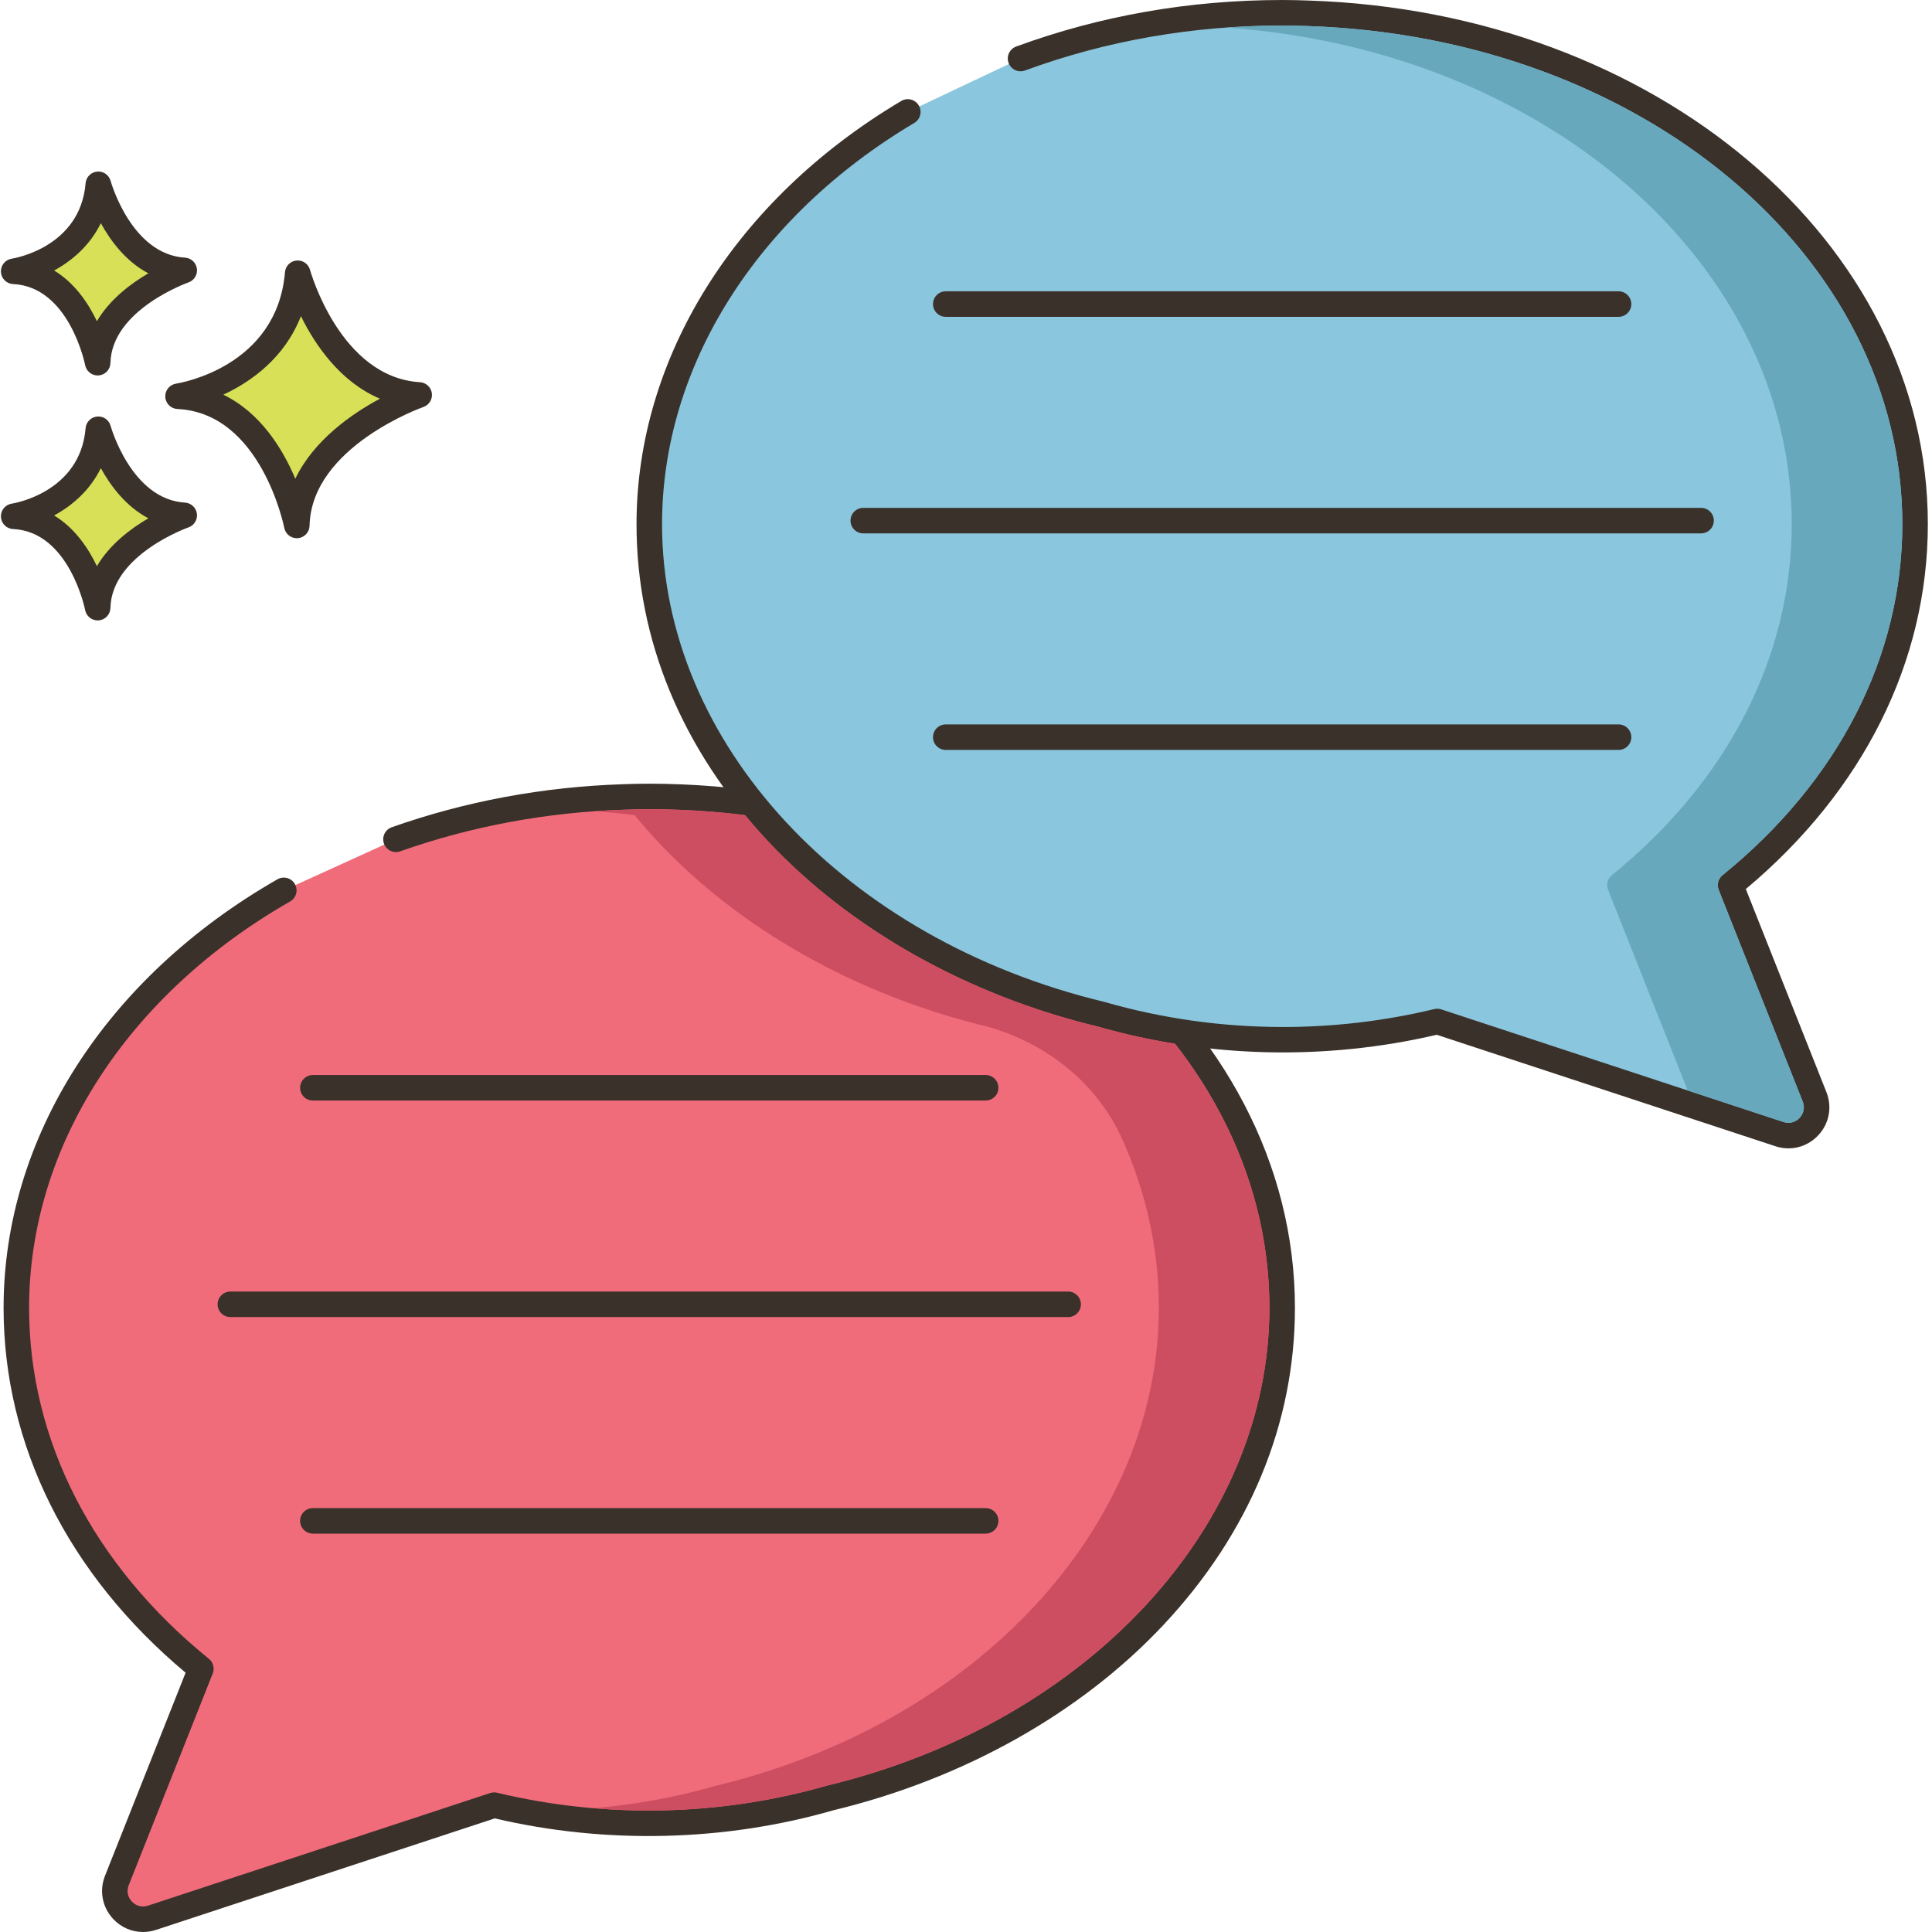 <svg height="454pt" viewBox="0 0 454 454.212" width="454pt" xmlns="http://www.w3.org/2000/svg"><path d="m69.883 64.234c-2.102 24.98-28.137 28.926-28.137 28.926 22.352 1.051 27.926 30.375 27.926 30.375.477-20.906 28.777-30.684 28.777-30.684-21.199-1.27-28.566-28.617-28.566-28.617zm0 0" fill="#d7e057"/><path d="m98.629 89.855c-18.766-1.125-25.777-26.152-25.848-26.406-.383-1.402-1.703-2.328-3.168-2.203-1.449.133-2.594 1.285-2.719 2.734-1.875 22.262-24.633 26.062-25.598 26.211-1.523.234-2.625 1.582-2.543 3.121.078 1.543 1.312 2.773 2.852 2.844 19.695.93 25.066 27.668 25.117 27.941.277 1.422 1.52 2.434 2.945 2.434.086 0 .168-.004.254-.008 1.527-.129 2.711-1.387 2.75-2.922.422-18.551 26.5-27.824 26.762-27.918 1.348-.469 2.184-1.828 1.988-3.242-.199-1.418-1.367-2.5-2.793-2.586zm-29.309 22.688c-2.93-6.934-8.141-15.5-16.926-19.754 6.488-3.023 14.375-8.574 18.246-18.457 3.348 6.785 9.23 15.441 18.578 19.402-6.637 3.559-15.527 9.723-19.898 18.809zm0 0" fill="#3a312a"/><path d="m23.008 100.918c-1.488 17.672-19.902 20.461-19.902 20.461 15.809.742 19.75 21.484 19.75 21.484.336-14.789 20.355-21.703 20.355-21.703-14.996-.898-20.203-20.242-20.203-20.242zm0 0" fill="#d7e057"/><path d="m43.391 118.164c-12.633-.758-17.441-17.859-17.488-18.031-.379-1.406-1.703-2.344-3.164-2.203-1.453.129-2.598 1.285-2.719 2.734-1.266 15.039-16.715 17.645-17.363 17.746-1.527.23-2.625 1.582-2.547 3.121.082 1.543 1.316 2.77 2.855 2.844 13.23.621 16.91 18.867 16.945 19.047.27 1.426 1.52 2.438 2.945 2.438.082 0 .164-.004.25-.008 1.527-.129 2.715-1.387 2.75-2.922.285-12.504 18.16-18.875 18.34-18.938 1.352-.469 2.184-1.828 1.988-3.246-.199-1.414-1.367-2.492-2.793-2.582zm-20.715 14.941c-2.023-4.246-5.211-8.984-10.062-11.918 4.203-2.285 8.414-5.863 10.988-11.125 2.316 4.219 5.914 9.008 11.172 11.789-4.152 2.422-9.074 6.129-12.098 11.254zm0 0" fill="#3a312a"/><path d="m23.008 43.328c-1.488 17.668-19.902 20.461-19.902 20.461 15.809.742 19.75 21.484 19.75 21.484.336-14.789 20.355-21.703 20.355-21.703-14.996-.898-20.203-20.242-20.203-20.242zm0 0" fill="#d7e057"/><path d="m43.391 60.574c-12.633-.758-17.441-17.859-17.488-18.031-.379-1.406-1.703-2.332-3.164-2.203-1.453.129-2.598 1.285-2.719 2.734-1.266 15.039-16.715 17.641-17.363 17.742-1.527.234-2.625 1.582-2.547 3.125.082 1.539 1.316 2.77 2.855 2.84 13.23.625 16.91 18.871 16.945 19.047.27 1.426 1.52 2.441 2.945 2.441.082 0 .168-.004.25-.008 1.531-.129 2.715-1.387 2.754-2.922.285-12.504 18.16-18.879 18.34-18.941 1.348-.469 2.18-1.828 1.984-3.246-.199-1.414-1.367-2.496-2.793-2.578zm-20.715 14.941c-2.023-4.246-5.211-8.984-10.062-11.918 4.203-2.285 8.414-5.863 10.988-11.125 2.316 4.215 5.914 9.008 11.172 11.789-4.152 2.422-9.074 6.129-12.098 11.254zm0 0" fill="#3a312a"/><path d="m152.535 187.246c-.031 0-.062 0-.09 0-.027 0-.059 0-.086 0-1.992 0-3.973.051-5.941.125-18.945.621-36.953 4.129-53.43 9.945l-26.371 12.012c-38.043 21.773-62.879 57.613-62.879 98.148 0 33.121 16.578 63.109 43.387 84.855l-19.75 49.777c-2.082 5.242 2.902 10.527 8.258 8.766l80.449-26.484c11.559 2.781 23.715 4.293 36.277 4.293 14.906 0 29.242-2.117 42.684-5.977 61.461-14.781 106.289-60.766 106.289-115.23 0-66.402-66.621-120.23-148.797-120.23zm0 0" fill="#f16c7a"/><g fill="#3a312a"><path d="m152.359 184.246c-2.031 0-4.047.051-6.043.125-18.781.613-37.059 4.02-54.328 10.117-1.559.551-2.379 2.266-1.828 3.828.551 1.559 2.266 2.387 3.828 1.828 16.684-5.891 34.355-9.184 52.539-9.777 1.938-.07 3.875-.125 5.77-.125.035.004.203.004.238 0 80.391 0 145.797 52.594 145.797 117.234 0 51.398-42.766 97.582-104.121 112.344-24.922 7.164-52.023 7.758-77.43 1.652-.543-.129-1.109-.105-1.641.066l-80.449 26.48c-1.379.449-2.797.094-3.797-.961-.996-1.059-1.27-2.496-.734-3.848l19.75-49.773c.484-1.219.121-2.613-.895-3.441-27.262-22.113-42.281-51.422-42.281-82.523 0-37.836 22.945-73.551 61.371-95.543 1.438-.82 1.934-2.656 1.113-4.094-.824-1.441-2.656-1.938-4.094-1.113-40.316 23.07-64.387 60.738-64.387 100.75 0 32.293 15.176 62.672 42.793 85.781l-18.949 47.742c-1.395 3.523-.648 7.418 1.945 10.176 1.867 1.98 4.379 3.039 6.984 3.039 1.016 0 2.047-.16 3.055-.492l79.645-26.215c26.168 6.141 54.121 5.426 79.531-1.887 30.648-7.371 58.234-22.852 77.68-43.598 20.219-21.57 30.91-47.348 30.91-74.543 0-67.949-68.098-123.23-151.973-123.23zm0 0"/><path d="m231.621 252.734h-158.172c-1.656 0-3 1.344-3 3s1.344 3 3 3h158.172c1.656 0 3-1.344 3-3s-1.344-3-3-3zm0 0"/><path d="m251.016 303.645h-196.961c-1.66 0-3 1.344-3 3s1.34 3 3 3h196.961c1.656 0 3-1.344 3-3s-1.344-3-3-3zm0 0"/><path d="m231.621 354.555h-158.172c-1.656 0-3 1.344-3 3s1.344 3 3 3h158.172c1.656 0 3-1.344 3-3s-1.344-3-3-3zm0 0"/></g><path d="m406.738 208.086c26.812-21.746 43.391-51.734 43.391-84.855 0-64.742-63.34-117.512-142.68-120.105-1.973-.074-3.949-.129-5.941-.129-.031 0-.059.004-.086.004-.031 0-.059-.004-.09-.004-21.941 0-42.758 3.871-61.508 10.762l-26.516 12.547c-36.844 21.887-60.773 57.141-60.773 96.926 0 54.465 44.828 100.445 106.289 115.227 13.438 3.863 27.777 5.98 42.684 5.98 12.562 0 24.719-1.512 36.277-4.293l80.449 26.48c5.359 1.766 10.336-3.523 8.258-8.766zm0 0" fill="#8ac6dd"/><path d="m410.336 209.012c27.617-23.109 42.793-53.492 42.793-85.781 0-66.359-63.945-120.434-145.566-123.105-2.008-.074-4.027-.125-6.23-.125-21.734 0-42.777 3.684-62.543 10.941-1.555.574-2.352 2.293-1.781 3.852.574 1.555 2.293 2.352 3.852 1.781 19.098-7.016 39.445-10.57 60.422-10.57h.223c1.957 0 3.895.047 5.848.121 78.379 2.566 139.777 54.008 139.777 117.109 0 31.105-15.016 60.41-42.277 82.527-1.02.824-1.383 2.215-.898 3.438l19.75 49.773c.539 1.352.262 2.789-.734 3.848-.996 1.055-2.41 1.414-3.793.961l-80.453-26.48c-.527-.172-1.094-.199-1.637-.066-11.613 2.793-23.586 4.211-35.578 4.211-14.242 0-28.324-1.973-41.98-5.895-61.227-14.73-103.992-60.914-103.992-112.312 0-37.02 22.172-72.289 59.309-94.344 1.426-.848 1.895-2.688 1.047-4.113-.844-1.426-2.684-1.895-4.113-1.047-38.973 23.148-62.242 60.348-62.242 99.504 0 27.199 10.688 52.977 30.91 74.547 19.445 20.742 47.031 36.227 77.551 43.562 25.637 7.375 53.492 8.059 79.656 1.922l79.645 26.211c1.008.332 2.043.496 3.055.496 2.605 0 5.117-1.062 6.984-3.043 2.594-2.754 3.34-6.652 1.945-10.172zm0 0" fill="#3a312a"/><path d="m380.418 68.488h-158.176c-1.656 0-3 1.344-3 3s1.344 3 3 3h158.176c1.652 0 3-1.344 3-3s-1.344-3-3-3zm0 0" fill="#3a312a"/><path d="m399.812 119.398h-196.961c-1.656 0-3 1.344-3 3s1.344 3 3 3h196.961c1.656 0 3-1.344 3-3s-1.344-3-3-3zm0 0" fill="#3a312a"/><path d="m380.418 170.309h-158.176c-1.656 0-3 1.344-3 3s1.344 3 3 3h158.176c1.652 0 3-1.344 3-3s-1.344-3-3-3zm0 0" fill="#3a312a"/><path d="m276.109 245.371c-6.121-1-12.18-2.32-18.121-4.02-30.52-7.34-58.098-22.82-77.539-43.582-1.879-2-3.641-4.039-5.359-6.121-7.359-.918-14.879-1.398-22.559-1.398h-.242c-1.879 0-3.82.039-5.758.121-2.32.078-4.641.199-6.941.359 3.199.219 6.359.52 9.5.918 1.719 2.082 3.48 4.121 5.359 6.121 19.441 20.762 47.02 36.242 77.539 43.582.062.016.121.031.18.047 13.816 3.938 25.641 13.266 31.535 26.371 5.578 12.402 8.629 25.766 8.629 39.699 0 51.402-42.762 97.602-104.121 112.359-9.359 2.684-19.02 4.461-28.801 5.281 18.441 1.562 37.18-.219 54.801-5.281 61.359-14.758 104.121-60.957 104.121-112.359 0-22.797-8.16-44.078-22.223-62.098zm0 0" fill="#ce4e61"/><path d="m403.949 209.191c-.48-1.223-.117-2.602.902-3.441 27.258-22.102 42.277-51.422 42.277-82.52 0-63.102-61.398-114.539-139.777-117.102-1.941-.078-3.883-.117-5.84-.117h-.242c-4.398 0-8.781.16-13.078.477 75.078 5.223 132.938 55.48 132.938 116.742 0 31.098-15.02 60.418-42.277 82.52-1.02.84-1.383 2.219-.902 3.441l18.723 47.18 22.5 7.398c1.379.461 2.797.102 3.797-.961 1-1.059 1.262-2.5.742-3.84zm0 0" fill="#68a8bc"/></svg>